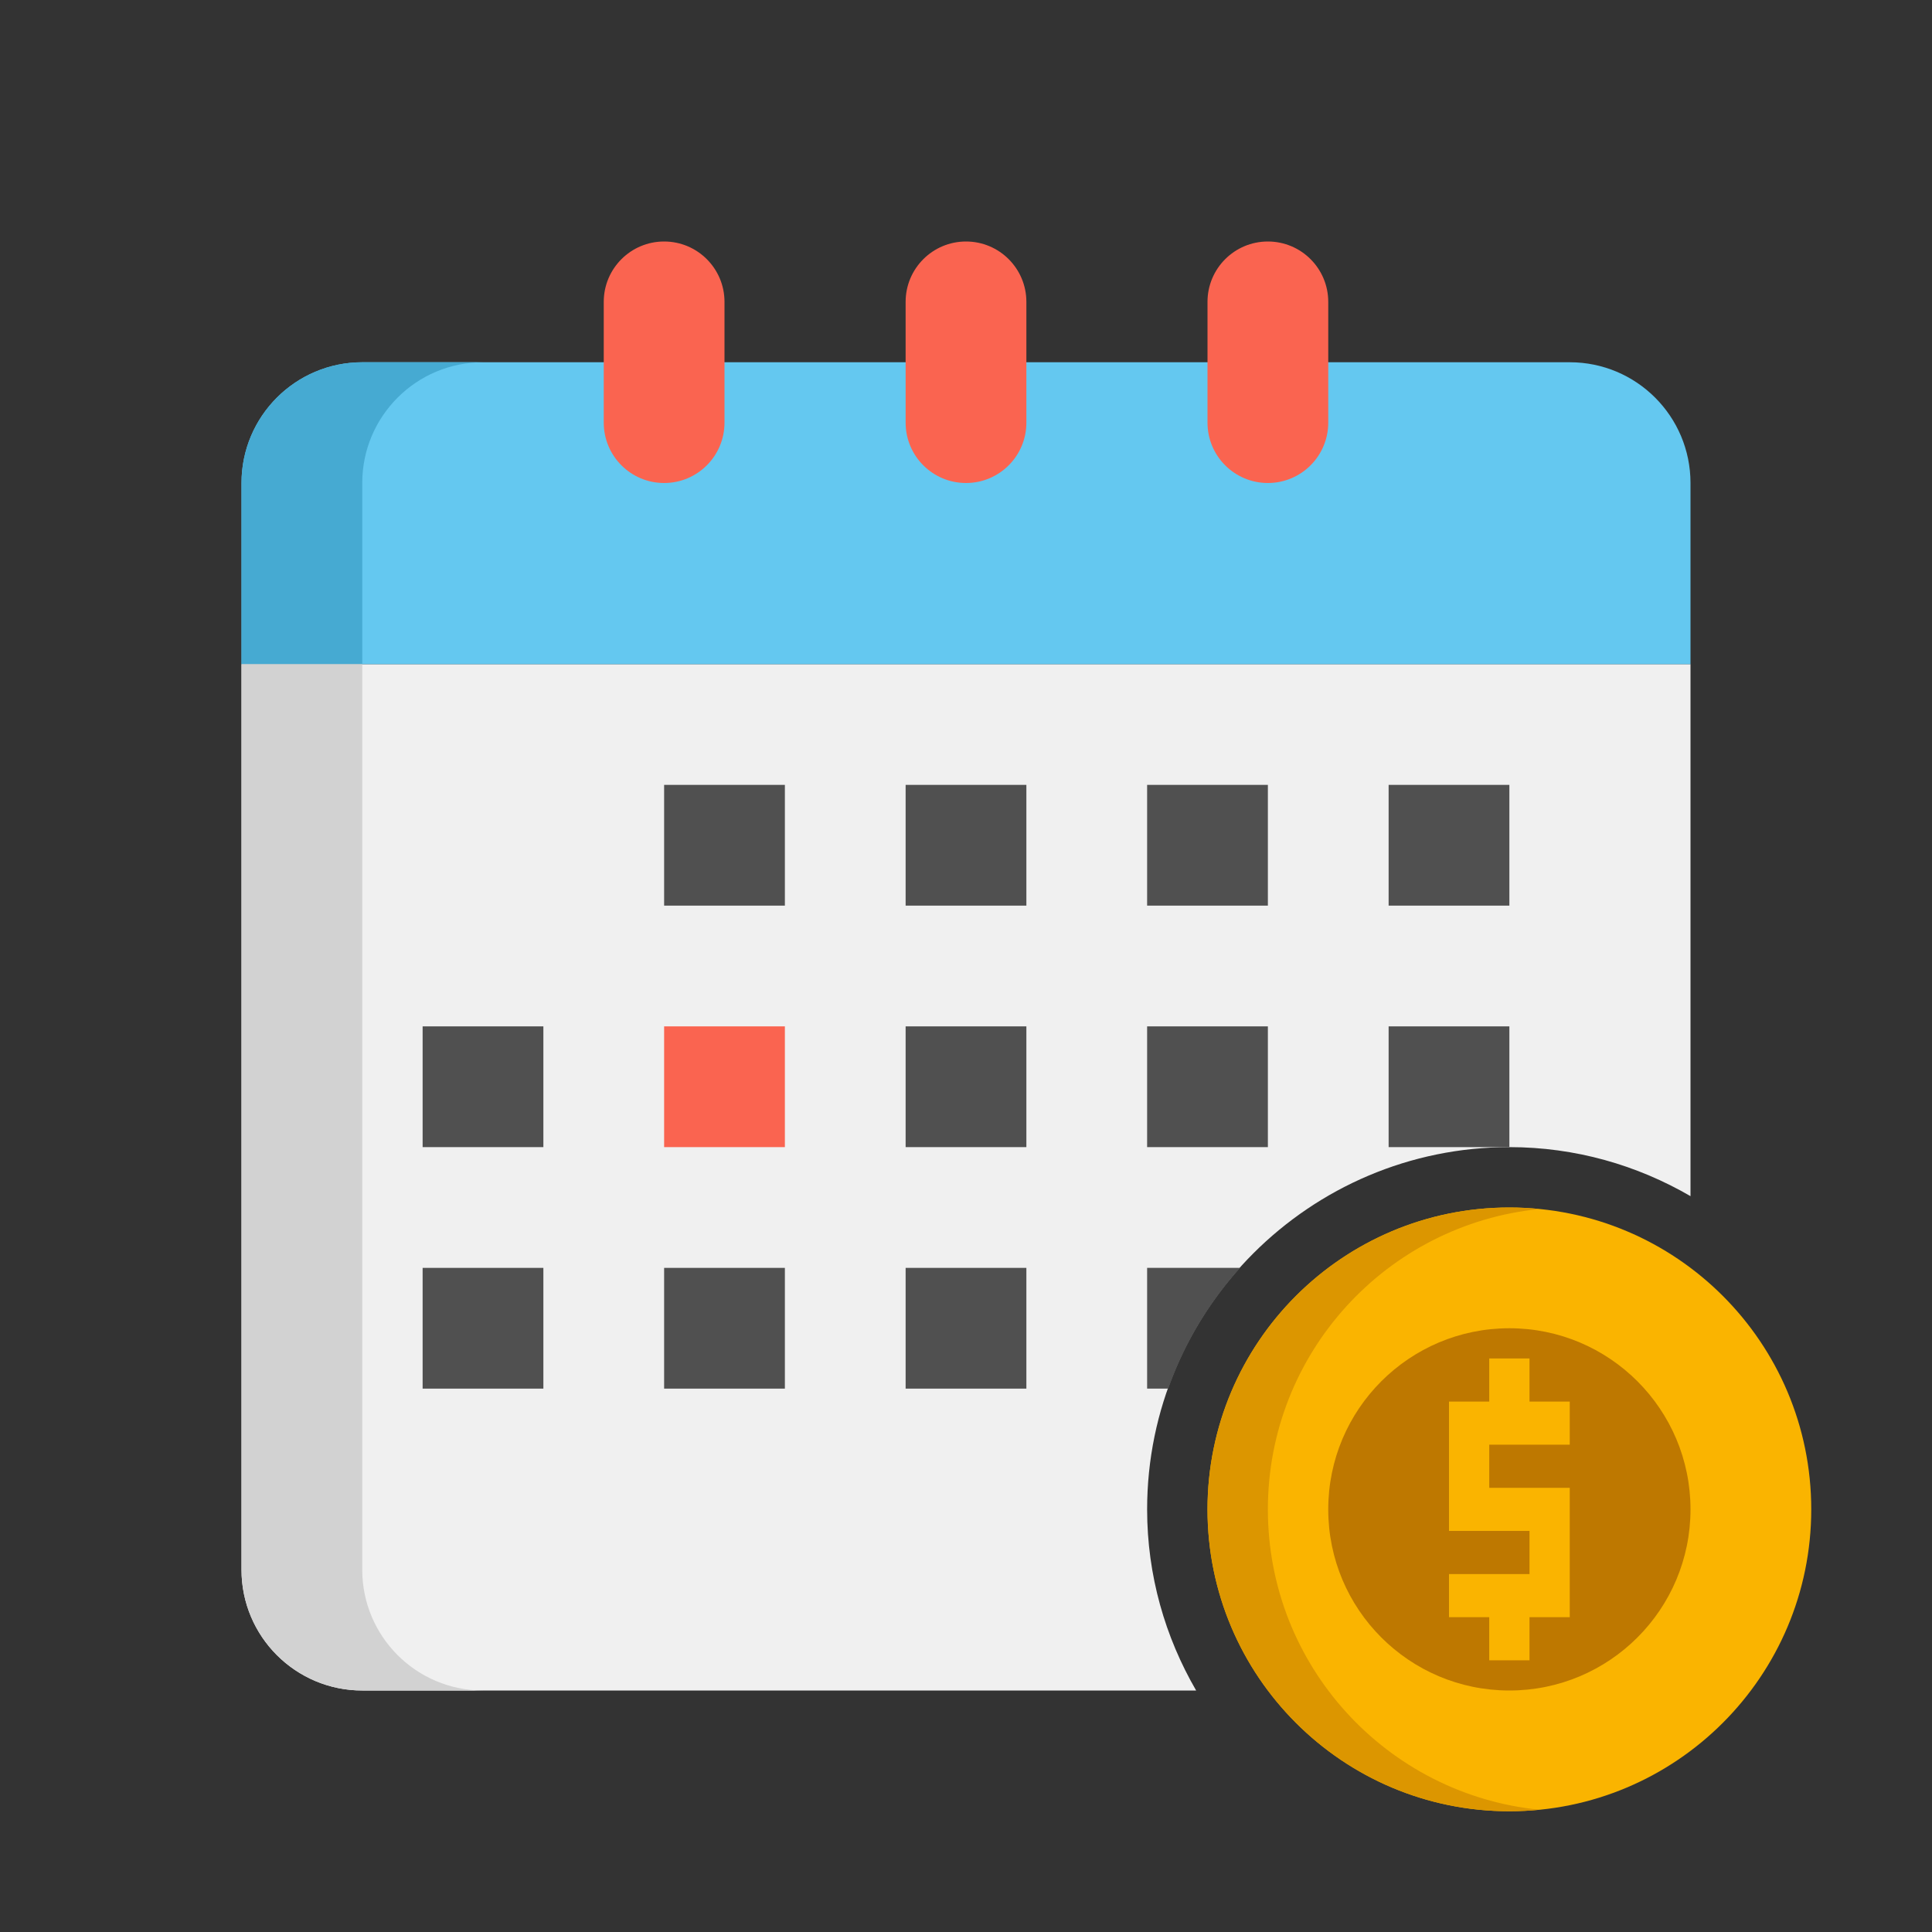 <svg height="512" viewBox="0 0 64 64" width="512" xmlns="http://www.w3.org/2000/svg"><rect x="0" y="0" width="64" height="64" fill="#333333" stroke="none"/><g id="Icons"><g><g><path d="m38 50c0-6.617 5.383-12 12-12 2.187 0 4.232.597 6 1.624v-17.624h-48v30c0 2.209 1.791 4 4 4h27.624c-1.026-1.767-1.624-3.813-1.624-6z" fill="#f0f0f0"/></g><g><path d="m56 22h-48v-6c0-2.209 1.791-4 4-4h40c2.209 0 4 1.791 4 4z" fill="#64c8f0"/></g><g><path d="m16 12h-4c-2.209 0-4 1.791-4 4v6h4v-6c0-2.209 1.791-4 4-4z" fill="#46aad2"/></g><g><path d="m12 52v-30h-4v30c0 2.209 1.791 4 4 4h4c-2.209 0-4-1.791-4-4z" fill="#d2d2d2"/></g><g><path d="m22 16c-1.105 0-2-.895-2-2v-4c0-1.105.895-2 2-2 1.105 0 2 .895 2 2v4c0 1.105-.895 2-2 2z" fill="#fa6450"/></g><g><path d="m32 16c-1.105 0-2-.895-2-2v-4c0-1.105.895-2 2-2 1.105 0 2 .895 2 2v4c0 1.105-.895 2-2 2z" fill="#fa6450"/></g><g><path d="m42 16c-1.105 0-2-.895-2-2v-4c0-1.105.895-2 2-2 1.105 0 2 .895 2 2v4c0 1.105-.895 2-2 2z" fill="#fa6450"/></g><g><path d="m50 60c-5.523 0-10-4.477-10-10 0-5.523 4.477-10 10-10 5.523 0 10 4.477 10 10 0 5.523-4.477 10-10 10z" fill="#fab400"/></g><g><circle cx="50" cy="50" fill="#be7800" r="6"/></g><g><path d="m42 50c0-5.185 3.947-9.448 9-9.95-.329-.032-.662-.05-1-.05-5.523 0-10 4.477-10 10s4.477 10 10 10c.338 0 .671-.018 1-.05-5.053-.502-9-4.765-9-9.95z" fill="#dc9600"/></g><g><path d="m52 47.857v-1.428h-1.333v-1.429h-1.334v1.429h-1.333v4.285h2.667v1.429h-2.667v1.428h1.333v1.429h1.334v-1.429h1.333v-4.285h-2.667v-1.429z" fill="#fab400"/></g><g><path d="m22 26h4v4h-4z" fill="#505050"/></g><g><path d="m30 26h4v4h-4z" fill="#505050"/></g><g><path d="m38 26h4v4h-4z" fill="#505050"/></g><g><path d="m46 26h4v4h-4z" fill="#505050"/></g><g><path d="m14 34h4v4h-4z" fill="#505050"/></g><g><path d="m22 34h4v4h-4z" fill="#fa6450"/></g><g><path d="m30 34h4v4h-4z" fill="#505050"/></g><g><path d="m38 34h4v4h-4z" fill="#505050"/></g><g><path d="m46 34h4v4h-4z" fill="#505050"/></g><g><path d="m14 42h4v4h-4z" fill="#505050"/></g><g><path d="m22 42h4v4h-4z" fill="#505050"/></g><g><path d="m30 42h4v4h-4z" fill="#505050"/></g><g><path d="m38 42v4h.7c.53-1.492 1.344-2.845 2.381-4z" fill="#505050"/></g></g></g></svg>